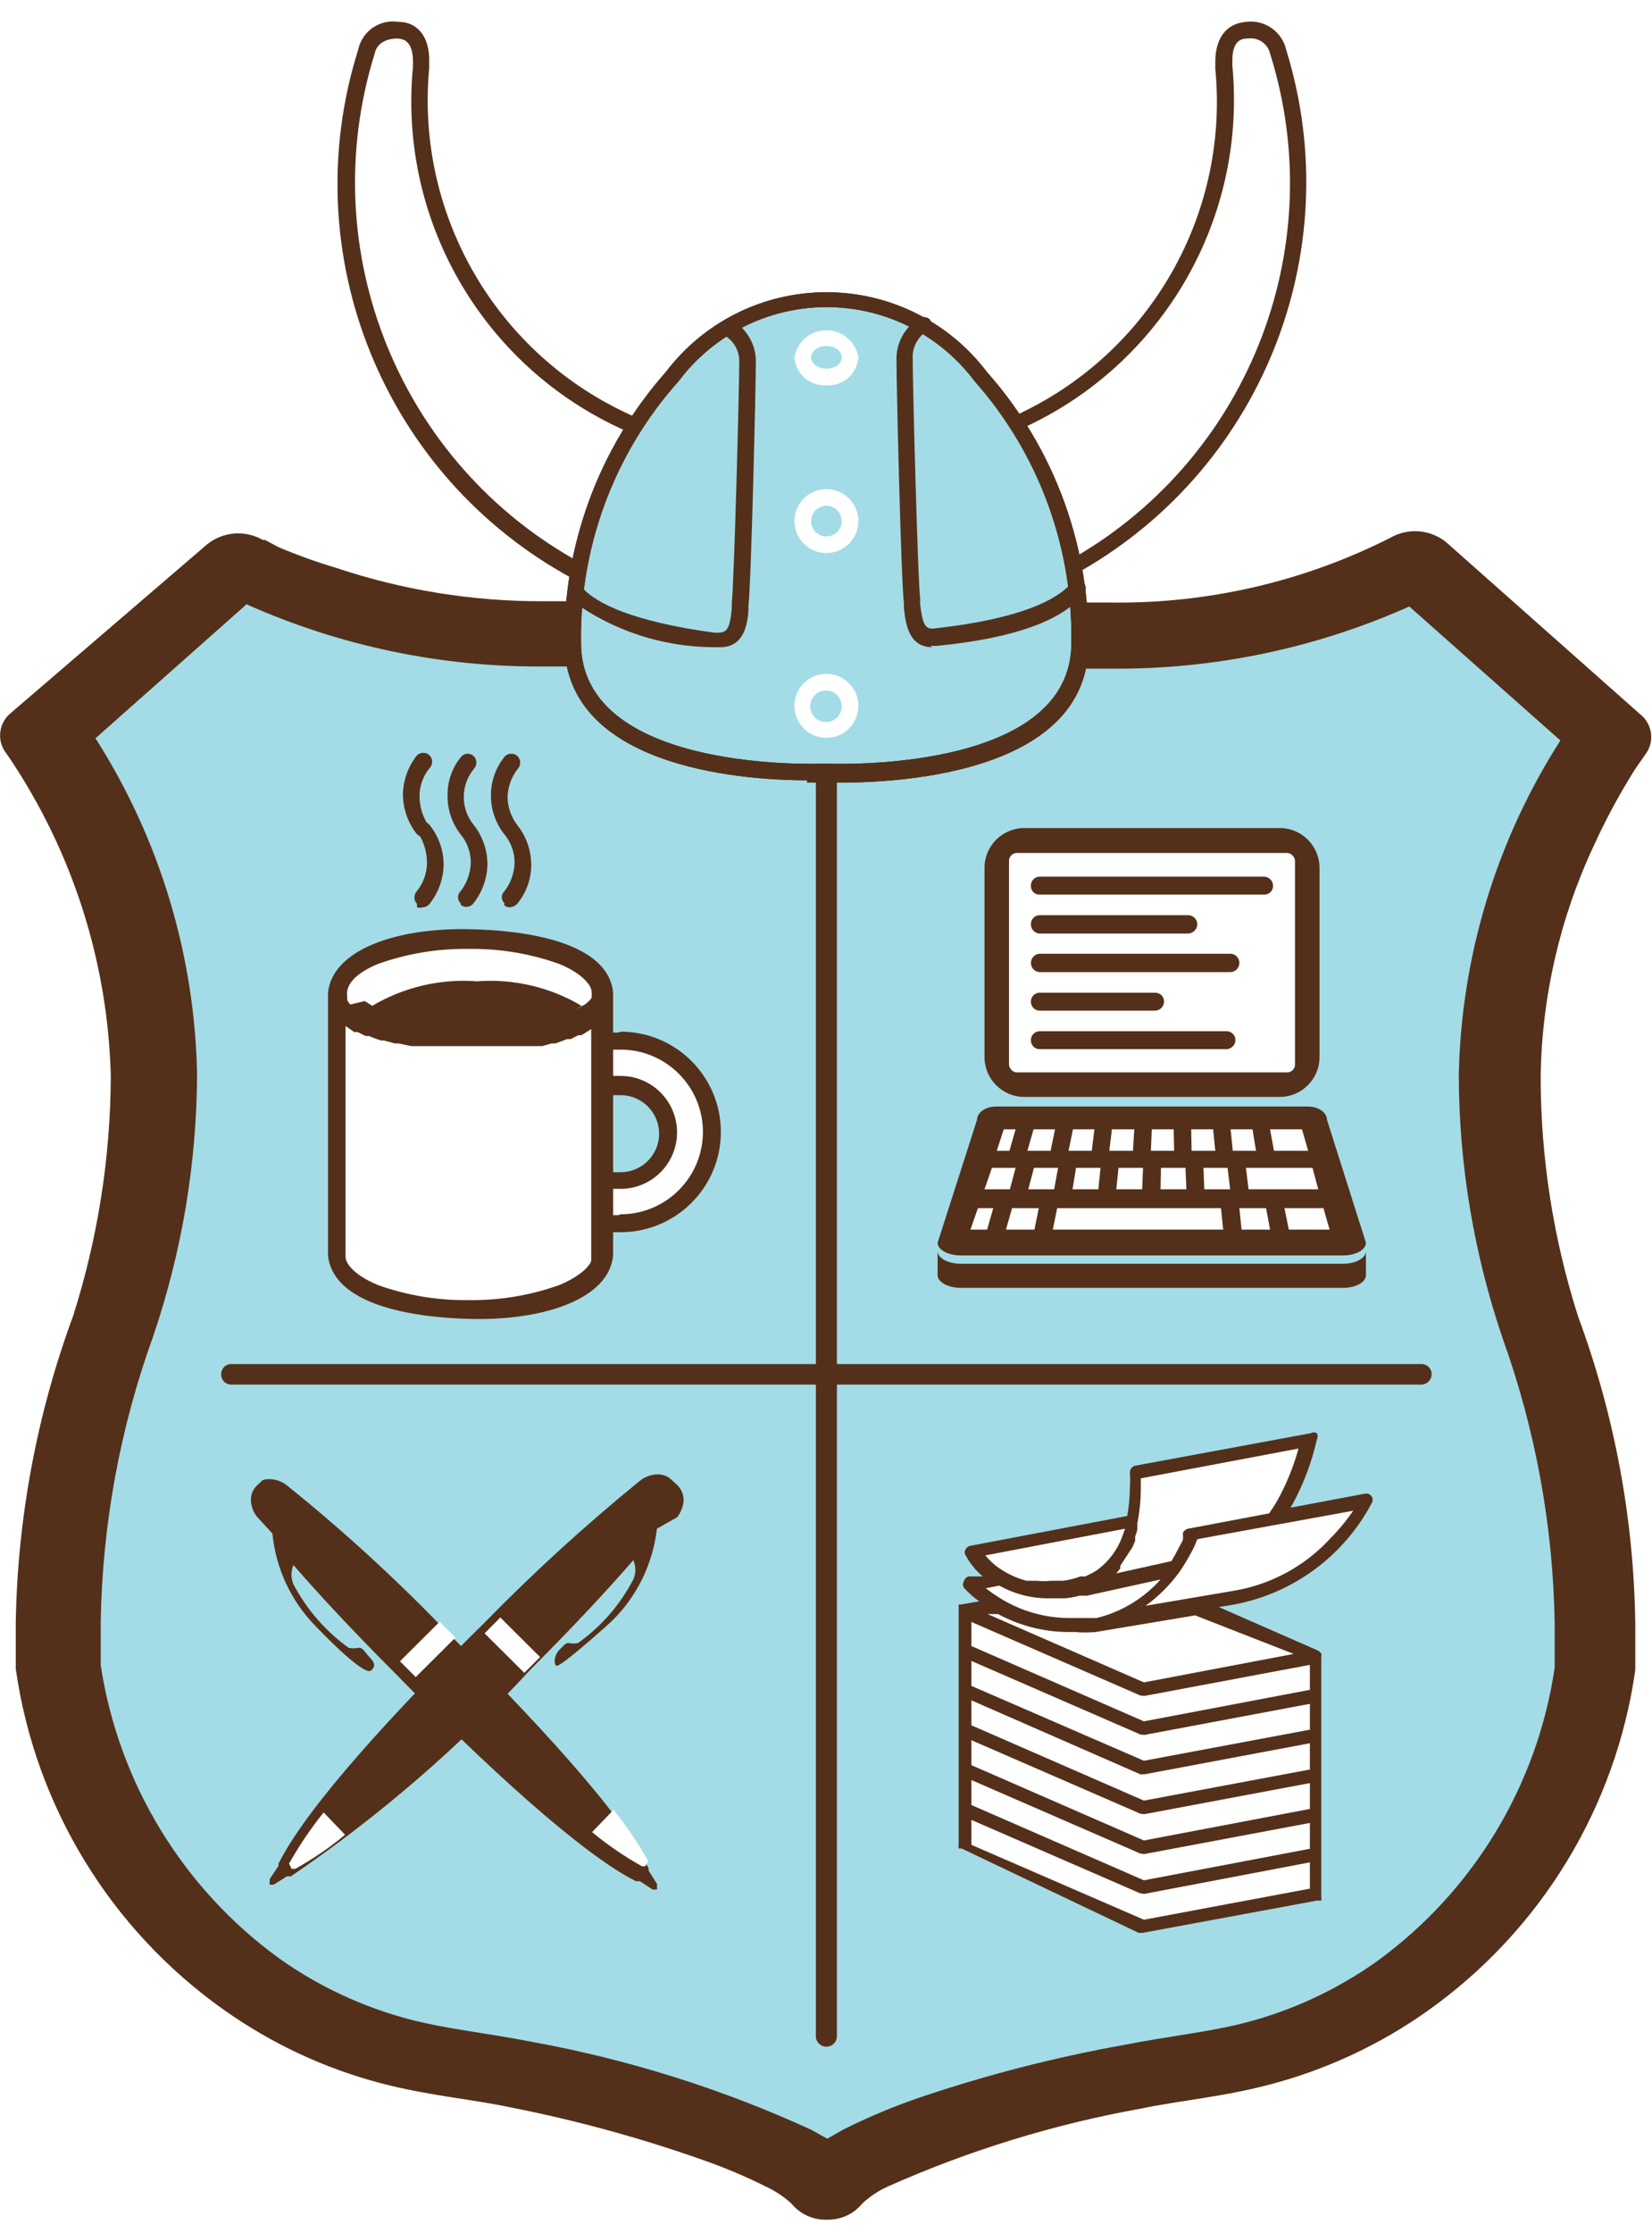 
<svg width="74px" height="100px" viewBox="0 0 74 100" version="1.1" xmlns="http://www.w3.org/2000/svg" xmlns:xlink="http://www.w3.org/1999/xlink">
    <!-- Generator: Sketch 49.2 (51160) - http://www.bohemiancoding.com/sketch -->
    <desc>Created with Sketch.</desc>
    <defs>
        <filter x="-28.4%" y="-21.0%" width="156.8%" height="142.0%" filterUnits="objectBoundingBox" id="filter-1">
            <feOffset dx="0" dy="0" in="SourceAlpha" result="shadowOffsetOuter1"></feOffset>
            <feGaussianBlur stdDeviation="7" in="shadowOffsetOuter1" result="shadowBlurOuter1"></feGaussianBlur>
            <feComposite in="shadowBlurOuter1" in2="SourceAlpha" operator="out" result="shadowBlurOuter1"></feComposite>
            <feColorMatrix values="0 0 0 0 0.184   0 0 0 0 0.188   0 0 0 0 0.38  0 0 0 0.1 0" type="matrix" in="shadowBlurOuter1" result="shadowMatrixOuter1"></feColorMatrix>
            <feMerge>
                <feMergeNode in="shadowMatrixOuter1"></feMergeNode>
                <feMergeNode in="SourceGraphic"></feMergeNode>
            </feMerge>
        </filter>
    </defs>
    <g id="Page-1" stroke="none" stroke-width="1" fill="none" fill-rule="evenodd">
        <g id="Artboard" fill-rule="nonzero">
            <g id="NaNo-Shield-Logo" filter="url(#filter-1)" transform="translate(37, 50) rotate(-360) translate(-37, -50) ">
                <path d="M25.502,26.922 L24.306,26.922 C21.165,26.93 18.045,26.426 15.066,25.431 C14.193,25.171 13.336,24.863 12.496,24.51 L11.868,24.176 L11.711,24.176 L11.77,24.176 C10.979,23.723 9.99,23.801 9.279,24.373 L0.49,31.922 C-0.063,32.363 -0.159,33.166 0.275,33.725 L0.451,33.98 C3.269,38.19 4.833,43.113 4.963,48.176 C4.951,51.823 4.382,55.447 3.276,58.922 C1.654,63.32 0.785,67.96 0.706,72.647 C0.706,73.353 0.706,74.059 0.706,74.725 C1.577,80.871 4.94,86.388 10.005,89.98 C12.151,91.507 14.557,92.63 17.106,93.294 C19.225,93.843 21.03,93.98 22.815,94.353 C25.725,94.923 28.59,95.702 31.388,96.686 C32.381,97.027 33.351,97.433 34.291,97.902 C34.713,98.097 35.103,98.355 35.448,98.667 C35.835,99.144 36.423,99.412 37.037,99.392 C37.651,99.412 38.24,99.144 38.626,98.667 C38.967,98.35 39.358,98.091 39.784,97.902 C43.415,96.285 47.229,95.113 51.142,94.412 C52.947,94.039 54.732,93.902 56.831,93.353 C59.386,92.689 61.799,91.567 63.952,90.039 C69.017,86.447 72.38,80.93 73.251,74.784 C73.251,74.118 73.251,73.412 73.251,72.706 C73.188,68.019 72.326,63.377 70.7,58.98 C69.586,55.507 69.017,51.883 69.013,48.235 C69.06,44.655 69.869,41.126 71.387,37.882 C71.861,36.838 72.399,35.823 72.996,34.843 C73.159,34.566 73.335,34.298 73.525,34.039 L73.702,33.784 C74.131,33.22 74.026,32.416 73.467,31.98 L64.776,24.275 C64.065,23.703 63.076,23.625 62.285,24.078 C58.402,26.044 54.101,27.04 49.749,26.98 L25.502,26.98 L25.502,26.922 Z" id="Shape" fill="#54301A"></path>
                <path d="M48.455,29.941 L49.789,29.941 C54.383,29.98 58.933,29.03 63.128,27.157 L69.896,33.157 C67.024,37.642 65.449,42.833 65.345,48.157 C65.356,52.159 66.019,56.132 67.307,59.922 C68.784,64.025 69.573,68.345 69.641,72.706 C69.641,73.353 69.641,73.98 69.641,74.667 C68.868,79.946 65.996,84.689 61.677,87.824 C59.898,89.089 57.904,90.019 55.791,90.569 C54.124,91 52.437,91.157 50.338,91.569 C47.237,92.126 44.181,92.912 41.196,93.922 C40.028,94.322 38.887,94.8 37.783,95.353 L37.057,95.765 L36.311,95.353 C32.332,93.532 28.141,92.215 23.835,91.431 C21.736,91.02 20.049,90.863 18.381,90.431 C16.269,89.882 14.275,88.951 12.496,87.686 C8.188,84.556 5.313,79.832 4.512,74.569 C4.512,73.98 4.512,73.353 4.512,72.608 C4.585,68.246 5.38,63.926 6.866,59.824 C8.154,56.034 8.817,52.061 8.828,48.059 C8.715,42.736 7.141,37.547 4.277,33.059 L11.044,27.059 C15.24,28.932 19.789,29.882 24.384,29.843 L48.455,29.843 L48.455,29.941 Z" id="Shape" fill="#A3DCE6"></path>
                <path d="M36.547,34.804 L36.547,61.078 L10.358,61.078 C10.109,61.078 9.907,61.28 9.907,61.529 C9.901,61.652 9.947,61.772 10.032,61.861 C10.117,61.95 10.235,62 10.358,62 L36.547,62 L36.547,91.176 C36.547,91.436 36.758,91.647 37.018,91.647 C37.278,91.647 37.489,91.436 37.489,91.176 L37.489,62 L63.678,62 C63.93,61.989 64.129,61.782 64.129,61.529 C64.129,61.28 63.927,61.078 63.678,61.078 L37.489,61.078 L37.489,34.804 L36.547,34.804 Z" id="Shape" fill="#54301A"></path>
                <path d="M22.599,40.451 C22.522,40.38 22.478,40.281 22.478,40.176 C22.478,40.072 22.522,39.973 22.599,39.902 C22.88,39.535 23.038,39.089 23.05,38.627 C23.052,38.178 22.9,37.742 22.619,37.392 C22.212,36.894 21.99,36.27 21.991,35.627 C21.987,34.984 22.209,34.359 22.619,33.863 C22.778,33.711 23.028,33.711 23.188,33.863 C23.34,34.022 23.34,34.272 23.188,34.431 C22.904,34.797 22.746,35.244 22.736,35.706 C22.745,36.153 22.896,36.586 23.168,36.941 C23.569,37.442 23.79,38.064 23.796,38.706 C23.8,39.349 23.578,39.974 23.168,40.471 C23.081,40.564 22.962,40.62 22.834,40.627 C22.74,40.63 22.648,40.595 22.579,40.529 L22.599,40.451 Z" id="Shape" fill="#54301A"></path>
                <path d="M20.637,40.451 C20.56,40.38 20.517,40.281 20.517,40.176 C20.517,40.072 20.56,39.973 20.637,39.902 C20.918,39.535 21.076,39.089 21.089,38.627 C21.09,38.178 20.938,37.742 20.657,37.392 C20.256,36.892 20.041,36.268 20.049,35.627 C20.036,34.982 20.259,34.355 20.677,33.863 C20.829,33.713 21.073,33.713 21.226,33.863 C21.378,34.022 21.378,34.272 21.226,34.431 C20.929,34.789 20.769,35.241 20.775,35.706 C20.777,36.148 20.929,36.577 21.206,36.922 C21.608,37.423 21.829,38.044 21.834,38.686 C21.826,39.328 21.605,39.948 21.206,40.451 C21.13,40.547 21.015,40.605 20.892,40.608 C20.798,40.611 20.706,40.575 20.637,40.51 L20.637,40.451 Z" id="Shape" fill="#54301A"></path>
                <path d="M18.676,40.471 C18.524,40.311 18.524,40.061 18.676,39.902 C18.965,39.54 19.124,39.091 19.127,38.627 C19.123,38.224 19.022,37.827 18.833,37.471 L18.676,37.353 C18.277,36.85 18.056,36.23 18.048,35.588 C18.056,34.947 18.277,34.326 18.676,33.824 C18.835,33.672 19.085,33.672 19.244,33.824 C19.396,33.983 19.396,34.233 19.244,34.392 C18.948,34.75 18.788,35.202 18.793,35.667 C18.796,36.073 18.904,36.471 19.107,36.824 L19.244,36.941 C19.646,37.442 19.867,38.064 19.872,38.706 C19.864,39.347 19.643,39.968 19.244,40.471 C19.168,40.567 19.053,40.625 18.931,40.627 C18.848,40.653 18.759,40.653 18.676,40.627 L18.676,40.471 Z" id="Shape" fill="#54301A"></path>
                <path d="M61.186,56.02 C61.186,56.333 60.735,56.588 60.166,56.588 L43.04,56.588 C42.471,56.588 42,56.333 42,56.02 L42,57.098 C42,57.412 42.471,57.667 43.04,57.667 L60.166,57.667 C60.735,57.667 61.186,57.412 61.186,57.098 L61.186,56.02 Z" id="Shape" fill="#54301A"></path>
                <path d="M59.44,50.137 C59.44,49.824 59.067,49.549 58.597,49.549 L44.61,49.549 C44.139,49.549 43.766,49.824 43.766,50.137 L42,55.647 C42,55.961 42.471,56.216 43.04,56.216 L60.166,56.216 C60.735,56.216 61.186,55.961 61.186,55.647 L59.44,50.137 Z" id="Shape" fill="#54301A"></path>
                <polygon id="Shape" fill="#FFFFFF" points="58.793 52.294 59.048 53.255 55.929 53.255 55.811 52.294"></polygon>
                <polygon id="Shape" fill="#FFFFFF" points="58.322 50.569 58.597 51.529 57.067 51.529 56.89 50.569"></polygon>
                <polygon id="Shape" fill="#FFFFFF" points="54.34 50.569 54.438 51.529 53.378 51.529 53.359 50.569"></polygon>
                <polygon id="Shape" fill="#FFFFFF" points="53.143 53.255 51.986 53.255 52.005 52.294 53.104 52.294"></polygon>
                <polygon id="Shape" fill="#FFFFFF" points="51.593 50.569 52.574 50.569 52.594 51.529 51.554 51.529"></polygon>
                <polygon id="Shape" fill="#FFFFFF" points="49.808 50.569 50.809 50.569 50.75 51.529 49.69 51.529"></polygon>
                <polygon id="Shape" fill="#FFFFFF" points="51.201 52.294 51.162 53.255 50.004 53.255 50.102 52.294"></polygon>
                <polygon id="Shape" fill="#FFFFFF" points="48.062 50.569 49.023 50.569 48.906 51.529 47.866 51.529"></polygon>
                <polygon id="Shape" fill="#FFFFFF" points="49.298 52.294 49.2 53.255 48.043 53.255 48.2 52.294"></polygon>
                <polygon id="Shape" fill="#FFFFFF" points="46.297 50.569 47.258 50.569 47.062 51.529 46.022 51.529"></polygon>
                <polygon id="Shape" fill="#FFFFFF" points="47.395 52.294 47.219 53.255 46.061 53.255 46.316 52.294"></polygon>
                <polygon id="Shape" fill="#FFFFFF" points="44.963 50.569 45.492 50.569 45.218 51.529 44.649 51.529"></polygon>
                <polygon id="Shape" fill="#FFFFFF" points="44.433 52.294 45.492 52.294 45.237 53.255 44.1 53.255"></polygon>
                <polygon id="Shape" fill="#FFFFFF" points="44.217 55.059 43.472 55.059 43.805 54.098 44.492 54.098"></polygon>
                <polygon id="Shape" fill="#FFFFFF" points="46.336 55.059 45.061 55.059 45.335 54.098 46.532 54.098"></polygon>
                <polygon id="Shape" fill="#FFFFFF" points="47.16 55.059 47.356 54.098 54.693 54.098 54.791 55.059"></polygon>
                <polygon id="Shape" fill="#FFFFFF" points="53.947 53.255 53.908 52.294 54.987 52.294 55.105 53.255"></polygon>
                <polygon id="Shape" fill="#FFFFFF" points="55.124 50.569 56.105 50.569 56.262 51.529 55.222 51.529"></polygon>
                <polygon id="Shape" fill="#FFFFFF" points="55.615 55.059 55.517 54.098 56.713 54.098 56.89 55.059"></polygon>
                <polygon id="Shape" fill="#FFFFFF" points="57.733 55.059 57.537 54.098 59.283 54.098 59.558 55.059"></polygon>
                <path d="M57.322,37.078 L45.885,37.078 C44.899,37.078 44.1,37.877 44.1,38.863 L44.1,47.333 C44.1,48.319 44.899,49.118 45.885,49.118 L57.322,49.118 C58.307,49.118 59.107,48.319 59.107,47.333 L59.107,38.863 C59.107,37.877 58.307,37.078 57.322,37.078 Z" id="Shape" fill="#54301A"></path>
                <rect id="Rectangle-path" fill="#FFFFFF" x="45.198" y="38.196" width="12.81" height="9.824" rx="0.35"></rect>
                <path d="M46.571,40.059 C46.466,40.065 46.362,40.025 46.288,39.95 C46.213,39.875 46.173,39.772 46.179,39.667 C46.174,39.559 46.213,39.454 46.287,39.377 C46.361,39.299 46.464,39.255 46.571,39.255 L56.615,39.255 C56.843,39.255 57.027,39.439 57.027,39.667 C57.027,39.774 56.983,39.877 56.906,39.951 C56.828,40.025 56.723,40.064 56.615,40.059 L46.571,40.059 Z" id="Shape" fill="#54301A"></path>
                <path d="M46.571,41.804 C46.351,41.793 46.179,41.612 46.179,41.392 C46.174,41.285 46.213,41.18 46.287,41.102 C46.361,41.024 46.464,40.98 46.571,40.98 L53.222,40.98 C53.449,40.98 53.633,41.165 53.633,41.392 C53.624,41.615 53.445,41.794 53.222,41.804 L46.571,41.804 Z" id="Shape" fill="#54301A"></path>
                <path d="M46.571,43.529 C46.351,43.519 46.179,43.338 46.179,43.118 C46.179,42.898 46.351,42.716 46.571,42.706 L55.124,42.706 C55.344,42.716 55.517,42.898 55.517,43.118 C55.517,43.338 55.344,43.519 55.124,43.529 L46.571,43.529 Z" id="Shape" fill="#54301A"></path>
                <path d="M46.571,45.255 C46.464,45.255 46.361,45.211 46.287,45.133 C46.213,45.055 46.174,44.95 46.179,44.843 C46.179,44.627 46.355,44.451 46.571,44.451 L51.731,44.451 C51.838,44.446 51.943,44.485 52.021,44.559 C52.099,44.633 52.143,44.736 52.143,44.843 C52.143,45.071 51.958,45.255 51.731,45.255 L46.571,45.255 Z" id="Shape" fill="#54301A"></path>
                <path d="M46.571,46.98 C46.464,46.981 46.361,46.937 46.287,46.859 C46.213,46.781 46.174,46.676 46.179,46.569 C46.179,46.352 46.355,46.176 46.571,46.176 L54.928,46.176 C55.036,46.171 55.141,46.21 55.218,46.284 C55.296,46.358 55.34,46.461 55.34,46.569 C55.34,46.678 55.297,46.783 55.22,46.86 C55.142,46.937 55.037,46.98 54.928,46.98 L46.571,46.98 Z" id="Shape" fill="#54301A"></path>
                <path d="M27.7,46.235 L27.464,46.235 L27.464,44.451 C27.288,42.49 24.423,41.686 21.089,41.608 C17.754,41.529 14.889,42.529 14.693,44.451 L14.693,56.216 C14.889,58.176 17.754,58.98 21.089,59.059 C24.423,59.137 27.288,58.137 27.464,56.216 L27.464,55.176 L27.798,55.176 C30.279,55.176 32.29,53.166 32.29,50.686 C32.29,48.206 30.279,46.196 27.798,46.196 L27.7,46.235 Z M27.464,49.039 L27.798,49.039 C28.751,49.039 29.524,49.812 29.524,50.765 C29.524,51.718 28.751,52.49 27.798,52.49 L27.464,52.49 L27.464,49.039 Z" id="Shape" fill="#54301A"></path>
                <path d="M16.949,43.157 C18.246,42.696 19.614,42.471 20.99,42.49 C22.366,42.471 23.735,42.696 25.032,43.157 C26.052,43.569 26.522,44.118 26.503,44.451 C26.513,44.483 26.513,44.517 26.503,44.549 L26.503,44.686 L26.385,44.824 L26.228,44.961 L26.012,45.078 L25.757,45.216 L26.052,45.039 C24.639,44.201 23.002,43.817 21.363,43.941 C19.725,43.817 18.088,44.201 16.675,45.039 L16.341,44.824 L15.694,44.98 C15.635,44.925 15.588,44.858 15.556,44.784 C15.55,44.732 15.55,44.68 15.556,44.627 C15.458,44.118 15.929,43.569 16.949,43.157 Z" id="Shape" fill="#FFFFFF"></path>
                <path d="M25.032,57.549 C23.735,58.01 22.366,58.235 20.99,58.216 C19.614,58.235 18.246,58.01 16.949,57.549 C15.929,57.137 15.458,56.588 15.478,56.255 L15.478,45.941 L15.87,46.216 L16.027,46.216 L16.38,46.392 L16.537,46.392 C16.709,46.469 16.886,46.535 17.067,46.588 L17.185,46.588 L17.695,46.725 L17.871,46.725 L18.421,46.843 L18.538,46.843 L19.244,46.843 L19.421,46.843 L20.01,46.843 L20.206,46.843 L20.971,46.843 L21.736,46.843 L21.952,46.843 L22.501,46.843 L22.717,46.843 L23.384,46.843 L23.56,46.843 L24.031,46.843 L24.286,46.843 L24.698,46.725 L24.875,46.725 L25.404,46.529 L25.561,46.529 L25.914,46.353 L26.052,46.353 L26.483,46.078 L26.483,56.392 C26.522,56.588 26.052,57.137 25.032,57.549 Z" id="Shape" fill="#FFFFFF"></path>
                <path d="M27.7,54.412 L27.464,54.412 L27.464,53.235 L27.798,53.235 C28.702,53.235 29.537,52.753 29.989,51.971 C30.441,51.188 30.441,50.224 29.989,49.441 C29.537,48.659 28.702,48.176 27.798,48.176 L27.464,48.176 L27.464,47 L27.798,47 C29.834,47 31.486,48.65 31.486,50.686 C31.486,52.722 29.834,54.373 27.798,54.373 L27.7,54.412 Z" id="Shape" fill="#FFFFFF"></path>
                <path d="M30.328,67.941 C30.503,67.723 30.606,67.456 30.622,67.176 C30.623,66.936 30.532,66.705 30.367,66.529 L30.093,66.275 C29.922,66.103 29.687,66.01 29.445,66.02 C29.168,66.028 28.9,66.124 28.68,66.294 C26.247,68.271 23.928,70.386 21.736,72.627 C17.656,76.647 13.732,80.922 12.477,83.451 C12.477,83.451 12.477,83.451 12.477,83.549 L12.084,84.137 C12.077,84.183 12.077,84.229 12.084,84.275 C12.069,84.312 12.069,84.354 12.084,84.392 L12.261,84.392 L12.849,84.02 L13.026,84.02 C16.946,81.357 20.547,78.251 23.756,74.765 C25.856,72.667 27.346,71.039 28.367,69.863 C28.492,70.137 28.492,70.451 28.367,70.725 C27.78,71.856 26.933,72.83 25.895,73.569 C25.753,73.6 25.605,73.6 25.463,73.569 C25.326,73.569 25.247,73.686 25.051,73.882 C24.855,74.078 24.777,74.451 24.914,74.588 C25.051,74.725 27.366,72.627 27.366,72.627 C28.517,71.517 29.246,70.04 29.426,68.451 L30.328,67.941 Z" id="Shape" fill="#54301A"></path>
                <path d="M12.202,68.667 C12.356,70.243 13.048,71.718 14.164,72.843 C14.164,72.843 16.282,75.078 16.616,74.804 C16.949,74.529 16.616,74.294 16.459,74.098 C16.302,73.902 16.204,73.765 16.067,73.784 C15.918,73.816 15.764,73.816 15.615,73.784 C14.583,73.04 13.737,72.067 13.144,70.941 C13.028,70.665 13.028,70.354 13.144,70.078 C14.164,71.255 15.655,72.882 17.754,74.98 C21.677,79 26.052,83.02 28.484,84.235 L28.661,84.235 L29.23,84.608 L29.426,84.608 C29.441,84.57 29.441,84.528 29.426,84.49 C29.437,84.445 29.437,84.398 29.426,84.353 L29.053,83.765 C29.053,83.765 29.053,83.765 29.053,83.667 C27.837,81.137 23.815,76.863 19.794,72.843 C17.612,70.59 15.293,68.475 12.849,66.51 C12.637,66.34 12.375,66.244 12.104,66.235 C11.991,66.226 11.878,66.24 11.77,66.275 L11.496,66.529 C11.324,66.7 11.231,66.935 11.241,67.176 C11.247,67.458 11.351,67.728 11.535,67.941 L12.202,68.667 Z" id="Shape" fill="#54301A"></path>
                <path d="M61.441,67 C61.374,66.907 61.26,66.861 61.147,66.882 L57.812,67.51 C58.354,66.554 58.751,65.523 58.989,64.451 C59.034,64.365 59.034,64.262 58.989,64.176 C58.904,64.127 58.799,64.127 58.714,64.176 L50.867,65.627 C50.71,65.657 50.6,65.801 50.612,65.961 C50.628,66.183 50.628,66.405 50.612,66.627 C50.608,67.048 50.568,67.468 50.495,67.882 L43.472,69.216 C43.379,69.23 43.299,69.289 43.256,69.373 C43.197,69.455 43.197,69.565 43.256,69.647 C43.449,70.006 43.709,70.326 44.021,70.588 L43.393,70.588 C43.287,70.614 43.204,70.697 43.178,70.804 C43.121,70.894 43.121,71.008 43.178,71.098 C43.385,71.324 43.615,71.527 43.864,71.706 L43.06,71.843 L42.942,71.843 L42.942,71.98 L42.942,82.627 C42.93,82.672 42.93,82.72 42.942,82.765 C42.98,82.777 43.021,82.777 43.06,82.765 L51.005,86.549 L51.181,86.549 L59.028,85.098 C59.08,85.111 59.134,85.111 59.185,85.098 C59.196,85.046 59.196,84.993 59.185,84.941 L59.185,74.176 C59.197,74.131 59.197,74.084 59.185,74.039 L59.067,73.922 L54.595,71.961 L55.301,71.843 C57.93,71.344 60.189,69.677 61.441,67.314 C61.502,67.218 61.502,67.096 61.441,67 Z" id="Shape" fill="#54301A"></path>
                <path d="M50.73,69.275 L50.848,69 L50.848,68.804 C50.889,68.702 50.922,68.597 50.946,68.49 C50.946,68.49 50.946,68.314 50.946,68.216 C51.048,67.699 51.101,67.174 51.103,66.647 C51.103,66.471 51.103,66.314 51.103,66.196 L58.165,64.863 C57.997,65.476 57.774,66.074 57.498,66.647 C57.316,67.038 57.1,67.412 56.851,67.765 L53.222,68.451 C53.116,68.474 53.028,68.547 52.986,68.647 C52.996,68.751 52.996,68.856 52.986,68.961 L52.633,69.627 L52.476,69.902 L50.004,70.451 L50.181,70.235 L50.181,70.118 L50.73,69.275 Z" id="Shape" fill="#FFFFFF"></path>
                <path d="M44.806,71.569 C44.582,71.43 44.366,71.28 44.158,71.118 L44.767,71 C45.472,71.395 46.272,71.592 47.081,71.569 L47.689,71.569 C47.915,71.552 48.139,71.512 48.356,71.451 L48.572,71.451 L48.69,71.451 L51.986,70.725 C51.229,71.578 50.23,72.18 49.122,72.451 L48.415,72.451 L47.905,72.451 C46.81,72.451 45.737,72.145 44.806,71.569 Z" id="Shape" fill="#FFFFFF"></path>
                <path d="M50.397,68.451 L50.279,68.784 C50.279,68.784 50.279,68.784 50.279,68.784 C50.063,69.386 49.674,69.912 49.161,70.294 C48.986,70.408 48.803,70.506 48.611,70.588 L48.396,70.588 C48.137,70.688 47.867,70.754 47.591,70.784 L47.081,70.784 C46.866,70.805 46.649,70.805 46.434,70.784 L45.983,70.784 C45.477,70.651 45.004,70.417 44.59,70.098 C44.425,69.963 44.274,69.812 44.139,69.647 L50.397,68.451 Z" id="Shape" fill="#FFFFFF"></path>
                <polygon id="Shape" fill="#FFFFFF" points="43.511 74.373 51.083 77.667 51.26 77.686 58.675 76.294 58.675 77.451 51.24 78.843 43.511 75.49"></polygon>
                <polygon id="Shape" fill="#FFFFFF" points="43.511 79.706 51.083 83 51.26 83.02 58.675 81.627 58.675 82.784 51.24 84.196 43.511 80.824"></polygon>
                <polygon id="Shape" fill="#FFFFFF" points="51.24 85.961 43.511 82.608 43.511 81.49 51.083 84.784 51.26 84.804 58.675 83.392 58.675 84.569"></polygon>
                <polygon id="Shape" fill="#FFFFFF" points="51.24 82.412 43.511 79.039 43.511 77.922 51.083 81.216 51.26 81.235 58.675 79.843 58.675 81"></polygon>
                <polygon id="Shape" fill="#FFFFFF" points="51.24 80.627 43.511 77.255 43.511 76.137 51.083 79.451 51.26 79.451 58.675 78.059 58.675 79.235"></polygon>
                <polygon id="Shape" fill="#FFFFFF" points="58.675 75.667 51.24 77.078 43.511 73.706 43.511 72.627 51.083 75.922 51.26 75.941 58.675 74.549"></polygon>
                <path d="M57.949,74.059 L51.24,75.333 L44.237,72.275 L44.708,72.275 C45.671,72.798 46.75,73.074 47.846,73.078 L48.141,73.078 C48.454,73.106 48.769,73.106 49.082,73.078 L53.535,72.333 L57.949,74.059 Z" id="Shape" fill="#FFFFFF"></path>
                <path d="M59.578,68.902 C58.434,70.142 56.907,70.963 55.242,71.235 L51.319,71.902 C51.898,71.481 52.408,70.971 52.829,70.392 C53.001,70.147 53.159,69.892 53.3,69.627 L53.418,69.412 C53.5,69.253 53.572,69.089 53.633,68.922 L54.379,68.784 L60.617,67.647 C60.308,68.095 59.96,68.515 59.578,68.902 Z" id="Shape" fill="#FFFFFF"></path>
                <path d="M25.836,25.529 C17.499,21.07 13.532,11.3 16.4,2.294 C16.555,1.662 17.169,1.253 17.812,1.353 C18.558,1.353 18.891,1.922 18.852,2.784 C18.111,9.755 22.012,16.392 28.465,19.137" id="Shape" fill="#FFFFFF"></path>
                <path d="M25.836,25.902 C25.772,25.922 25.704,25.922 25.64,25.902 C17.18,21.322 13.157,11.388 16.047,2.216 C16.224,1.39 17.017,0.847 17.852,0.98 C18.754,0.98 19.264,1.725 19.225,2.784 L19.225,3.059 C18.6,9.776 22.403,16.123 28.622,18.745 C28.796,18.84 28.872,19.051 28.798,19.235 C28.71,19.418 28.492,19.496 28.308,19.412 C21.792,16.672 17.817,10.013 18.499,2.98 L18.499,2.765 C18.499,1.784 18.028,1.745 17.812,1.725 C16.969,1.725 16.812,2.255 16.792,2.373 C14.023,11.215 17.892,20.781 26.032,25.216 C26.168,25.302 26.233,25.467 26.193,25.623 C26.153,25.779 26.017,25.892 25.856,25.902 L25.836,25.902 Z" id="Shape" fill="#54301A"></path>
                <path d="M47.905,25.51 C56.218,21.039 60.166,11.284 57.302,2.294 C57.138,1.659 56.518,1.251 55.87,1.353 C55.144,1.353 54.811,1.922 54.85,2.784 C55.585,9.722 51.723,16.331 45.316,19.098" id="Shape" fill="#FFFFFF"></path>
                <path d="M47.905,25.882 C47.776,25.885 47.656,25.818 47.591,25.706 C47.534,25.624 47.515,25.522 47.537,25.425 C47.56,25.328 47.622,25.245 47.709,25.196 C55.82,20.757 59.664,11.209 56.89,2.392 C56.783,1.951 56.359,1.662 55.909,1.725 C55.693,1.725 55.183,1.725 55.203,2.765 L55.203,2.941 C55.869,9.966 51.898,16.61 45.394,19.353 C45.307,19.399 45.203,19.406 45.11,19.373 C45.017,19.339 44.942,19.268 44.904,19.176 C44.862,19.005 44.955,18.829 45.12,18.765 C51.316,16.127 55.087,9.779 54.438,3.078 L54.438,2.784 C54.438,1.725 54.909,1.059 55.811,0.98 C56.647,0.868 57.43,1.413 57.616,2.235 C60.436,11.351 56.44,21.191 48.062,25.765 C48.021,25.817 47.967,25.858 47.905,25.882 Z" id="Shape" fill="#54301A"></path>
                <path d="M37.273,34.569 C37.273,34.569 48.121,35.059 48.455,29.059 C48.546,24.569 46.958,20.206 44.001,16.824 C42.373,14.659 39.825,13.382 37.116,13.373 C34.401,13.382 31.847,14.658 30.211,16.824 C27.254,20.206 25.666,24.569 25.757,29.059 C26.091,35.059 36.939,34.569 36.939,34.569 L37.273,34.569 Z" id="Shape" fill="#A3DCE6"></path>
                <path d="M36.155,34.941 C33.702,34.941 25.6,34.529 25.287,29.059 C25.181,24.505 26.8,20.079 29.818,16.667 C31.524,14.411 34.189,13.085 37.018,13.085 C39.847,13.085 42.512,14.411 44.217,16.667 C47.261,20.103 48.881,24.569 48.749,29.157 C48.396,35.412 37.763,35.039 37.194,35.039 L36.155,35.039 L36.155,34.941 Z M37.194,34.196 C37.292,34.196 47.689,34.608 47.984,29.039 C48.12,24.639 46.57,20.353 43.648,17.059 C42.085,14.977 39.632,13.752 37.028,13.752 C34.423,13.752 31.97,14.977 30.407,17.059 C27.466,20.344 25.9,24.633 26.032,29.039 C26.346,34.608 36.723,34.196 36.822,34.196 L37.194,34.196 Z" id="Shape" fill="#54301A"></path>
                <path d="M32.27,28.98 L31.976,28.98 C29.691,28.974 27.467,28.246 25.62,26.902 C25.549,26.832 25.51,26.737 25.51,26.637 C25.51,26.538 25.549,26.443 25.62,26.373 C25.687,26.303 25.779,26.264 25.875,26.264 C25.971,26.264 26.064,26.303 26.13,26.373 C26.738,27 28.268,27.824 32.015,28.333 L32.113,28.333 C32.565,28.333 32.682,28.196 32.78,27.255 L32.78,26.98 C32.878,26.255 33.114,17.51 33.114,16.137 C33.103,15.689 32.867,15.276 32.486,15.039 C32.377,14.959 32.32,14.826 32.336,14.692 C32.351,14.558 32.437,14.442 32.561,14.388 C32.685,14.334 32.829,14.351 32.937,14.431 C33.5,14.82 33.843,15.454 33.859,16.137 C33.859,17.275 33.644,26.255 33.526,27.098 L33.526,27.333 C33.487,27.902 33.349,28.98 32.27,28.98 Z" id="Shape" fill="#54301A"></path>
                <path d="M41.765,28.98 C40.686,28.98 40.568,27.902 40.49,27.235 L40.49,27 C40.372,26.176 40.156,17.373 40.156,16.039 C40.166,15.334 40.526,14.679 41.118,14.294 C41.271,14.166 41.494,14.166 41.647,14.294 C41.706,14.373 41.729,14.474 41.71,14.571 C41.691,14.667 41.633,14.752 41.549,14.804 C41.15,15.047 40.9,15.474 40.882,15.941 C40.882,17.353 41.118,26.059 41.216,26.784 L41.216,27.059 C41.333,28 41.451,28.196 41.883,28.137 C45.806,27.706 47.376,26.804 47.925,26.176 C47.991,26.038 48.135,25.953 48.288,25.964 C48.441,25.975 48.572,26.079 48.618,26.226 C48.663,26.372 48.614,26.532 48.494,26.627 C47.591,27.784 45.394,28.588 41.961,28.922 L41.667,28.922 L41.765,28.98 Z" id="Shape" fill="#54301A"></path>
                <path d="M37.018,17.255 C36.277,17.3 35.638,16.74 35.586,16 C35.702,15.3 36.308,14.787 37.018,14.787 C37.728,14.787 38.333,15.3 38.45,16 C38.397,16.74 37.759,17.3 37.018,17.255 Z M37.018,15.49 C36.645,15.49 36.331,15.725 36.331,16 C36.331,16.275 36.645,16.51 37.018,16.51 C37.39,16.51 37.704,16.294 37.704,16 C37.704,15.706 37.39,15.49 37.018,15.49 Z" id="Shape" fill="#FFFFFF"></path>
                <path d="M37.018,24.765 C36.227,24.765 35.586,24.124 35.586,23.333 C35.586,22.543 36.227,21.902 37.018,21.902 C37.809,21.902 38.45,22.543 38.45,23.333 C38.45,24.124 37.809,24.765 37.018,24.765 Z M37.018,22.647 C36.836,22.647 36.661,22.719 36.532,22.848 C36.403,22.977 36.331,23.151 36.331,23.333 C36.331,23.712 36.639,24.02 37.018,24.02 C37.397,24.02 37.704,23.712 37.704,23.333 C37.704,22.954 37.397,22.647 37.018,22.647 Z" id="Shape" fill="#FFFFFF"></path>
                <path d="M36.155,34.941 C33.702,34.941 25.6,34.529 25.287,29.059 C25.181,24.505 26.8,20.079 29.818,16.667 C31.524,14.411 34.189,13.085 37.018,13.085 C39.847,13.085 42.512,14.411 44.217,16.667 C47.261,20.103 48.881,24.569 48.749,29.157 C48.396,35.412 37.763,35.039 37.194,35.039 L36.155,35.039 L36.155,34.941 Z M37.194,34.196 C37.292,34.196 47.689,34.608 47.984,29.039 C48.12,24.639 46.57,20.353 43.648,17.059 C42.085,14.977 39.632,13.752 37.028,13.752 C34.423,13.752 31.97,14.977 30.407,17.059 C27.466,20.344 25.9,24.633 26.032,29.039 C26.346,34.608 36.723,34.196 36.822,34.196 L37.194,34.196 Z" id="Shape" fill="#54301A"></path>
                <path d="M37.018,33.039 C36.437,33.039 35.913,32.688 35.693,32.151 C35.472,31.614 35.599,30.997 36.012,30.589 C36.426,30.181 37.045,30.063 37.579,30.291 C38.114,30.519 38.458,31.047 38.45,31.627 C38.439,32.41 37.801,33.039 37.018,33.039 Z M37.018,30.922 C36.73,30.914 36.467,31.08 36.351,31.343 C36.236,31.606 36.291,31.913 36.492,32.119 C36.692,32.325 36.997,32.389 37.264,32.281 C37.53,32.173 37.704,31.915 37.704,31.627 C37.704,31.245 37.4,30.932 37.018,30.922 Z" id="Shape" fill="#FFFFFF"></path>
                <rect id="Rectangle-path" fill="#FFFFFF" transform="translate(22.948, 73.667) rotate(-45.16) translate(-22.948, -73.667) " x="22.448" y="72.413" width="1" height="2.51"></rect>
                <path d="M12.947,83.451 C13.4,82.645 13.919,81.878 14.497,81.157 L15.458,82.157 C14.761,82.734 14.013,83.246 13.222,83.686 L13.065,83.686 L12.947,83.451 Z" id="Shape" fill="#FFFFFF"></path>
                <rect id="Rectangle-path" fill="#FFFFFF" transform="translate(19.163, 73.853) rotate(-44.85) translate(-19.163, -73.853) " x="17.901" y="73.353" width="2.511" height="1"></rect>
                <path d="M28.896,83.569 L28.759,83.569 C27.968,83.128 27.22,82.616 26.522,82.039 L27.484,81.039 C28.062,81.76 28.581,82.527 29.033,83.333 C29.033,83.333 28.935,83.549 28.896,83.569 Z" id="Shape" fill="#FFFFFF"></path>
            </g>
        </g>
    </g>
</svg>